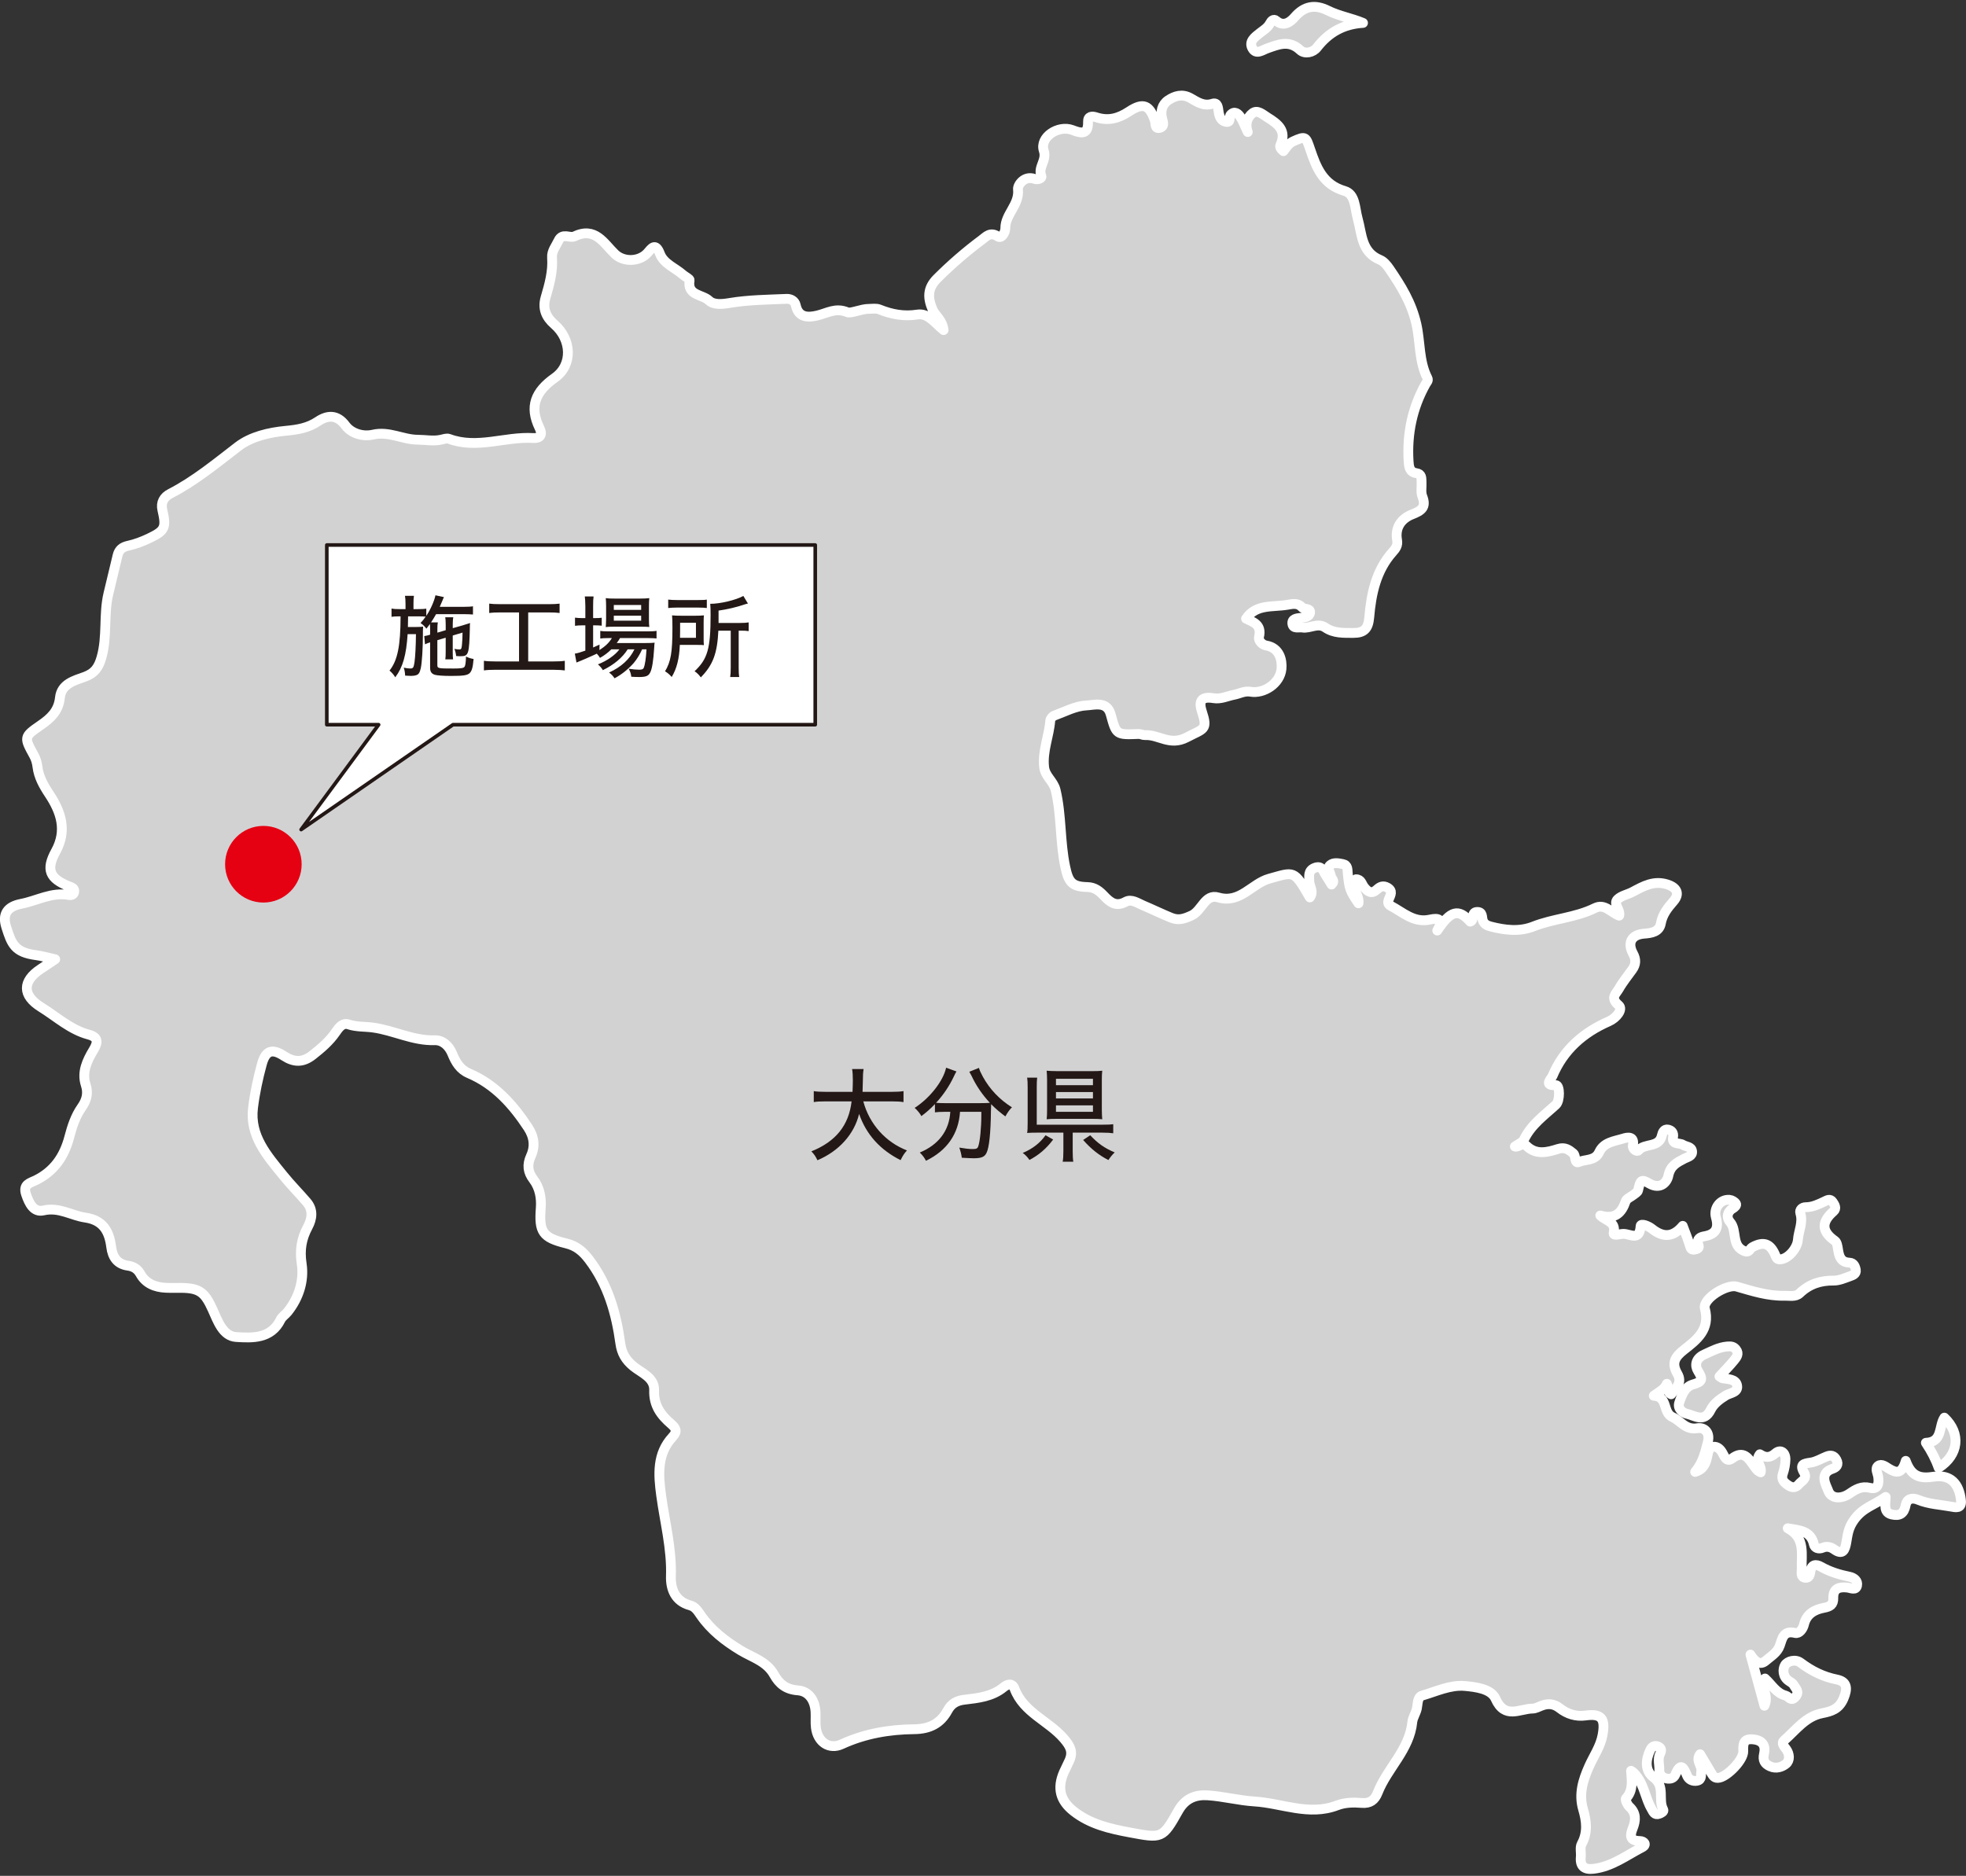 <?xml version="1.0" encoding="UTF-8"?><svg id="a" xmlns="http://www.w3.org/2000/svg" width="197" height="188" viewBox="0 0 197 188"><rect x="0" y="0" width="197" height="188" fill="#333333" stroke="none"/><g><path d="M124.866,62.003c.595,.324,1.617,.529,1.287,1.84-.085,.338,.304,.779,.716,.848,1.38,.232,1.623,1.512,1.541,2.35-.145,1.479-1.783,2.514-3.095,2.287-.622-.108-1.106,.197-1.655,.302-.681,.13-1.32,.465-2.055,.344-1.18-.195-1.534,.227-1.17,1.335,.614,1.869,.201,1.693-1.519,2.593-1.706,.892-2.802-.305-4.174-.225-.21,.012-.427-.123-.638-.115-2.265,.09-2.245,.089-2.812-1.976-.371-1.351-1.654-.919-2.422-.886-1.093,.047-2.168,.632-3.237,1.024-.171,.063-.377,.308-.39,.483-.119,1.567-.798,3.043-.617,4.674,.106,.952,.935,1.39,1.153,2.306,.606,2.54,.423,5.155,.964,7.694,.321,1.508,.653,1.987,2.205,2.019,.761,.016,1.222,.406,1.68,.889,.604,.638,1.192,1.125,2.171,.589,.584-.32,1.184,.127,1.741,.362,.93,.393,1.838,.836,2.771,1.219,.73,.3,1.247,.179,2.084-.207,1.061-.489,1.339-2.201,2.67-1.812,2.218,.647,3.351-1.393,5.127-1.881,2.502-.688,2.437-.922,4.058,1.881,.436-.576-.034-1.085-.05-1.602-.017-.517-.143-1.082,.517-1.352,.759-.311,.872,.347,1.147,.755,.189,.279,.356,.573,.564,.909,.406-.408-.039-.592-.065-.838-.039-.373-.445-.781-.084-1.103,.342-.305,.845-.198,1.275-.114,.528,.102,.459,.564,.497,.951,.151,1.537,.215,1.719,1.073,2.982,.141-.887-.882-1.574-.253-2.407,.517-.015,.582,.485,.803,.769,.386,.497,.766,.748,1.3,.255,.324-.3,.633-.429,1.055-.188,.567,.324,.313,.733,.148,1.133-.114,.275-.136,.531,.157,.683,1.248,.652,2.337,1.747,3.949,1.388,.833-.186,1.421-.093,.735,1.099,1.346-2.021,2.125-2.215,3.304-.892,.471-.152,.048-.941,.665-.97,.619-.03,.48,.506,.595,.845,.131,.384,.45,.525,.796,.614,1.426,.366,2.879,.547,4.278-.008,2.001-.794,4.206-.874,6.155-1.84,.989-.49,1.596,.442,2.436,.758,.164-.589-.636-1.172-.162-1.637,.382-.374,1.016-.481,1.516-.748,1.085-.579,2.124-1.168,3.462-.745,.97,.307,1.282,.934,.621,1.693-.575,.66-1.096,1.304-1.264,2.229-.151,.831-.938,.961-1.656,1.012-1.257,.089-1.735,.888-1.126,2.005,.314,.576,.292,1.076-.074,1.591-.458,.644-.967,1.259-1.353,1.944-.27,.479-.906,.888-.014,1.637,.475,.398-.212,1.275-.991,1.616-2.558,1.118-4.546,2.857-5.644,5.482-.123,.295-.927,.981,.343,.91,.408-.023,.428,1.563,.003,1.954-1.163,1.07-2.477,1.989-3.193,3.487-.147,.308-.6,.471-.92,.706,.386,.121,.744-.484,1.153-.076,.97,.965,2.118,.654,3.183,.318,.696-.22,1.095,.101,1.522,.452,.275,.226,.089,1.063,.552,.862,.68-.296,1.624-.096,2.039-.992,.466-1.008,1.53-1.087,2.416-1.364,.389-.122,1.153-.287,.959,.695-.075,.379,.416,.67,.559,.496,.631-.769,2.081-.218,2.35-1.52,.057-.274,.233-.652,.61-.568,.34,.076,.592,.29,.507,.765-.141,.789,.634,.535,.983,.761,.317,.206,.858,.164,.922,.637,.069,.51-.451,.578-.781,.754-.728,.389-1.389,.684-1.597,1.718-.131,.655-.811,1.412-1.909,.77-.821-.48-.89-.344-1.125,.698-.038,.168-.28,.296-.44,.427-.27,.221-.704,.378-.799,.654-.403,1.175-1.059,1.853-2.543,1.429,.623,.597,1.577,.606,1.339,1.729-.081,.382,.638,.099,1.002,.111,.706,.024,1.6,.736,1.695-.781,.021-.331,.82,.016,1.111,.251,1.088,.875,2.097,.941,3.111-.272,.277,.752,.522,1.337,.704,1.942,.099,.328,.15,.531,.582,.413,.359-.098,.378-.195,.267-.529-.169-.507,.178-.708,.622-.784,1.112-.191,1.47-.78,1.149-1.891-.262-.908,.438-1.841,1.362-1.762,.231,.02,.527,.189,.643,.381,.111,.183-.129,.376-.323,.493-.075,.045-.151,.093-.213,.154-.392,.382-.35,.862-.051,1.198,.761,.858,.072,2.44,1.503,2.94,.424,.148,.484-.283,.729-.417,1.125-.613,1.801-.386,2.305,.806,.092,.217,.15,.41,.423,.415,.823,.016,1.775-1.099,1.838-1.954,.066-.89,.537-1.733,.243-2.679-.1-.323,.175-.598,.542-.597,.689,.002,1.275-.291,1.874-.571,.27-.127,.57-.326,.82,.032,.206,.295,.432,.66,.095,.952-1.228,1.063-1.221,2.008,.137,2.958,.204,.143,.264,.553,.31,.852,.106,.7,.265,1.301,1.151,1.336,.43,.017,.578,.399,.634,.741,.064,.388-.306,.522-.578,.618-.535,.19-1.096,.445-1.643,.438-1.322-.016-2.439,.346-3.405,1.27-.409,.391-1.007,.236-1.529,.249-1.659,.041-3.221-.469-4.782-.918-.984-.283-3.446,1.219-3.189,2.201,.555,2.113-.819,3.137-2.102,4.143-.93,.73-1.255,1.343-.642,2.408,.505,.877-.142,1.446-.635,2.04-.464-.245-.226-.677-.428-1.049-.238,.548-.723,.77-1.313,1.197,1.47,.091,.848,1.684,1.886,2.15,.823,.369,1.302,1.317,2.503,1.102,.575-.103,1.3,.323,1.025,1.392-.265,1.031-.482,2.041-1.27,2.988,.929-.289,1.092-.954,1.232-1.621,.082-.39,.153-.841,.595-.896,.409-.051,.712,.254,.922,.635,.201,.366,.411,.947,.962,.529,1.132-.858,1.633-.02,2.17,.732,.18,.251,.322,.514,.687,.665,.158-.631-.614-1.148-.083-1.811,.514,.332,.978,.413,1.566-.099,.511-.445,1.016-.078,1.001,.628-.01,.475-.105,.965-.259,1.414-.209,.608,.13,.892,.543,1.174,.379,.259,.738,.268,1.048-.108,.283-.344,.894-.552,.527-1.179-.487-.834-.008-.899,.678-.998,.544-.079,1.053-.398,1.578-.607,.42-.167,.746-.125,.991,.327,.282,.521-.027,.778-.411,.908-1.397,.471-.567,1.733-.414,2.183,.288,.846,1.315,.857,2.131,.3,.625-.426,1.206-.789,2.062-.577,.859,.213,.894-.506,.819-1.091-.049-.384-.353-.836-.006-1.109,.342-.269,.756,.087,1.075,.277,.695,.412,1.294,.622,1.689-.78,.581,1.619,1.488,1.784,2.785,1.587,1.681-.255,2.576,.674,2.751,2.388,.088,.859-.586,.681-.97,.612-1.116-.201-2.271-.247-3.335-.69-.621-.259-1.125-.073-1.238,.537-.16,.863-.607,1.119-1.379,.94-.83-.193-.66-.885-.625-1.759-1.148,.824-2.264,1.045-3.153,2.276-.598,.829-.648,1.477-.788,2.277-.129,.733-.33,1.346-1.245,.691-.338-.242-.724-.325-1.127-.152-.403,.173-.802,.025-.878-.324-.301-1.386-1.445-1.428-2.622-1.629,1.811,.967,1.352,2.615,1.401,4.117,.01,.318-.146,.795,.37,.847,.391,.04,.456-.335,.505-.648,.11-.7,.543-.752,1.05-.464,.892,.506,1.85,.799,2.843,.999,.504,.102,.88,.433,.777,.895-.116,.517-.607,.24-.974,.198-.779-.09-1.434,.058-1.406,1.047,.019,.679-.321,.865-.944,.983-.932,.177-1.74,.609-1.994,1.673-.108,.454-.482,.949-.884,.848-1.174-.294-1.294,.554-1.537,1.259-.251,.727-.908,1.078-1.413,1.524-.579,.511-1.112,.07-1.529-.617,.467,1.713,.9,3.301,1.398,5.127,.495-1.04-.438-1.839,.057-2.731,.685,.616,1.134,1.481,2.067,1.713,.322,.08,.534,.655,.991,.114,.432-.511,.018-.813-.17-1.164-.095-.178-.314-.299-.494-.418-.627-.416-.642-1.18-.387-1.591,.243-.392,1.03-.634,1.557-.238,1.099,.826,2.257,1.409,3.63,1.685,1.044,.21,1.111,.899,.674,1.914-.455,1.059-1.205,1.28-2.152,1.467-1.655,.326-2.61,1.689-3.785,2.711-.345,.3-.017,.599,.199,.898,.332,.462,.393,1.111-.015,1.453-.393,.329-.993,.54-1.596,.266-.568-.258-.763-.615-.616-1.26,.184-.808-.129-1.337-1.044-1.445-.959-.113-1.07,.357-1.034,1.164,.039,.88-1.538,2.486-2.381,2.671-.478,.105-.633-.149-.817-.456-.37-.619-.739-1.238-1.13-1.894-.481,.655,.213,1.129,.119,1.684-.063,.369,.111,.871-.43,.975-.406,.078-.823-.1-.987-.495-.338-.81-.632-1.421-1.179-.132-.168,.395-.497,.466-.876,.402-.462-.078-.746-.446-.731-.823,.022-.553-.192-1.124,.076-1.664,.159-.319,.164-.586-.236-.734-.38-.14-.617,.085-.749,.361-.474,.987-.559,2.084,.341,2.76,1.189,.894,.416,2.211,.957,3.208,.112,.206-.201,.354-.407,.429-.474,.171-.597-.207-.772-.508-.617-1.063-.729-2.359-1.535-3.335-.13-.158-.25-.323-.509-.468,.071,1.004,.242,1.975-.519,2.784-.084,.09,.136,.616,.34,.801,.714,.649,.665,1.383,.352,2.169-.291,.73-.334,1.267,.709,1.283,.433,.007,.743,.366,.232,.631-1.585,.819-3.043,1.952-4.899,2.158-.882,.098-1.341-.244-1.25-1.188,.042-.438-.105-.959,.085-1.305,.633-1.155,.479-2.32,.145-3.463-.454-1.555-.015-2.937,.601-4.321,.463-1.039,1.136-1.976,1.349-3.137,.302-1.651-.109-2.172-1.701-1.953-.979,.135-1.847-.151-2.593-.733-.599-.467-1.18-.497-1.84-.244-.286,.11-.581,.279-.872,.282-1.309,.012-2.789,1.114-3.726-.995-.441-.993-1.985-1.169-3.064-1.269-1.459-.135-2.877,.551-4.288,.964-.471,.138-.425,.835-.52,1.284-.102,.48-.414,.924-.455,1.338-.28,2.817-2.509,4.646-3.47,7.101-.298,.762-.775,1.104-1.604,1.035-.834-.07-1.685-.053-2.476,.249-2.821,1.074-5.525-.226-8.281-.398-1.567-.098-3.114-.513-4.681-.614-1.21-.078-2.238,.295-2.938,1.541-1.594,2.841-1.652,2.778-4.895,2.173-2-.373-3.948-.825-5.595-2.119-1.347-1.058-1.676-2.307-.985-3.898,.175-.403,.391-.789,.565-1.193,.374-.869,.095-1.42-.553-2.178-1.537-1.796-4.049-2.61-4.952-5.015-.234-.624-.748-.428-1.083-.151-1.156,.955-2.559,1.093-3.946,1.259-.764,.091-1.297,.377-1.674,1.076-.709,1.311-1.808,1.864-3.345,1.879-2.503,.025-4.961,.444-7.27,1.508-1.229,.566-2.407-.189-2.588-1.67-.064-.522-.004-1.059-.035-1.586-.066-1.146-.666-2.065-1.769-2.145-1.193-.086-1.878-.661-2.382-1.568-.749-1.348-2.182-1.724-3.357-2.437-1.562-.949-2.963-2.029-4.008-3.545-.272-.395-.535-.83-1.042-.966-1.514-.408-1.973-1.648-1.931-2.937,.09-2.763-.614-5.398-.979-8.089-.28-2.065-.44-4.163,1.145-5.864,.519-.557,.321-.892-.143-1.29-1.031-.887-1.762-1.864-1.705-3.381,.048-1.272-1.266-1.735-2.071-2.391-.794-.647-1.183-1.34-1.315-2.299-.417-3.036-1.233-5.909-3.139-8.413-.623-.819-1.266-1.364-2.267-1.609-2.413-.591-2.749-1.171-2.568-3.554,.076-.996-.096-2.024-.741-2.868-.564-.739-.646-1.471-.251-2.333,.45-.983,.328-1.938-.288-2.873-1.523-2.31-3.313-4.315-5.919-5.422-.898-.382-1.331-1.13-1.664-1.95-.336-.827-.974-1.395-1.775-1.369-2.169,.068-4.078-.981-6.159-1.268-.82-.113-1.657-.047-2.473-.319-.59-.197-.974,.336-1.268,.767-.63,.924-1.453,1.622-2.324,2.308-.988,.779-1.88,.738-2.884,.081-1.166-.762-1.821-.552-2.195,.813-.393,1.433-.706,2.903-.889,4.377-.353,2.844,1.42,4.809,3.029,6.805,.743,.922,1.587,1.763,2.356,2.665,.665,.78,.535,1.67,.107,2.471-.637,1.192-.831,2.308-.616,3.728,.251,1.662-.282,3.389-1.408,4.793-.22,.274-.557,.479-.706,.782-.954,1.943-2.848,1.842-4.454,1.742-1.349-.084-1.855-1.636-2.362-2.75-.765-1.682-1.257-2.149-3.111-2.175-.529-.007-1.058,.016-1.586-.009-1.065-.051-2-.422-2.54-1.383-.297-.529-.702-.755-1.244-.832-1.089-.155-1.55-.866-1.678-1.874-.199-1.571-.81-2.688-2.597-2.947-1.394-.203-2.621-1.081-4.195-.716-.978,.226-1.437-.702-1.744-1.622-.334-1.003,.409-1.128,.961-1.397,1.827-.89,2.855-2.373,3.365-4.301,.28-1.057,.603-2.1,1.254-3.025,.456-.648,.691-1.363,.403-2.238-.419-1.272,.131-2.428,.775-3.497,.453-.751,.508-1.279-.485-1.545-1.83-.49-3.208-1.785-4.766-2.749-1.905-1.179-1.881-2.608-.056-3.817,.435-.288,.869-.58,1.473-.983-.745-.162-1.317-.329-1.902-.407-2.161-.287-2.461-1.105-3.005-2.815-.423-1.33,.121-2.071,1.517-2.34,1.574-.303,3.039-1.192,4.732-.881,.241,.044,.567-.002,.567-.378,0-.326-.261-.385-.521-.488-1.948-.772-2.346-1.668-1.337-3.499,1.167-2.117,.521-3.978-.651-5.745-.572-.862-1.052-1.715-1.179-2.735-.05-.404-.152-.775-.344-1.125-1.002-1.829-1.036-1.877,.652-3.04,1.019-.702,1.805-1.421,1.945-2.764,.144-1.388,1.44-1.717,2.474-2.088,1.005-.361,1.401-.942,1.687-1.937,.606-2.109,.193-4.3,.697-6.401,.307-1.278,.613-2.556,.919-3.834,.137-.571,.475-.844,1.075-.973,.72-.155,1.428-.429,2.096-.747,1.597-.759,1.719-1.084,1.315-2.837-.173-.748,.148-1.3,.797-1.633,2.475-1.273,4.591-3.034,6.787-4.719,1.301-.999,3.102-1.418,4.79-1.578,1.169-.111,2.213-.273,3.216-.944,.958-.641,1.921-.711,2.757,.411,.654,.878,1.871,1.127,2.742,.921,1.626-.384,2.992,.502,4.513,.506,.779,.002,1.558,.172,2.344-.006,.254-.057,.554-.166,.772-.084,2.829,1.056,5.632-.254,8.45-.079,.674,.042,.972-.296,.621-1.015-1.044-2.138-.41-3.653,1.528-5.017,1.841-1.296,1.693-3.862-.036-5.359-.825-.714-1.213-1.566-.881-2.695,.384-1.304,.75-2.614,.648-4.011-.047-.636,.394-1.151,.656-1.704,.378-.796,1.146-.202,1.569-.404,2.113-1.012,2.955,.688,4.078,1.761,.874,.836,2.453,.793,3.264-.113,.383-.428,.795-1.105,1.247,.088,.382,1.009,1.521,1.404,2.301,2.098,.225,.2,.699,.416,.674,.557-.277,1.556,1.28,1.401,1.937,2.033,.466,.448,1.286,.376,2.089,.242,1.874-.314,3.801-.328,5.708-.411,.377-.016,.805,.192,.901,.645,.273,1.293,1.284,1.226,2.15,1.025,.996-.231,1.83-.822,3.012-.33,.369,.153,1.394-.339,2.157-.336,.352,.001,.743-.073,1.049,.051,1.234,.499,2.464,.729,3.812,.518,1.063-.167,1.701,.796,2.632,1.559-.139-1.058-.837-1.429-1.106-2.06-.491-1.152-.536-2.125,.455-3.114,1.406-1.403,2.896-2.694,4.482-3.876,.439-.328,.846-.84,1.609-.33,.376,.251,.745-.407,.743-.826-.007-1.434,1.441-2.354,1.269-3.907-.048-.43,.642-1.397,1.636-1.047,.36,.127,.807-.056,.709-.29-.373-.894,.569-1.532,.241-2.527-.449-1.362,1.45-2.602,2.852-2.08,.722,.269,1.627,.623,1.58-.807-.02-.597,.41-.601,.831-.463,1.207,.395,2.231,.111,3.288-.586,1.425-.94,2.068-.646,2.586,.951,.097,.301-.044,.842,.519,.684,.432-.122,.315-.518,.215-.89-.198-.733-.032-1.45,.598-1.871,.659-.439,1.4-.676,2.224-.217,.667,.371,1.306,.854,2.208,.568,.538-.171,.558,.392,.616,.786,.066,.452,.208,.911,.699,1.022,.598,.135,.311-.484,.507-.699,.398-.436,.762-.104,.955,.183,.312,.466,.499,1.016,.762,1.545-.276-.745-.078-1.466,.473-1.887,.507-.388,1.02,.123,1.504,.423,1.052,.652,1.952,1.324,1.292,2.771-.095,.207,.07,.418,.305,.611,.288-.354,.501-.765,.966-.978,1.294-.593,1.283-.47,1.721,.81,.6,1.755,1.246,3.518,3.439,4.154,1.108,.321,1.026,1.752,1.315,2.77,.437,1.537,.346,3.364,2.247,4.14,.374,.153,.693,.549,.935,.903,1.166,1.709,2.207,3.37,2.701,5.537,.408,1.789,.239,3.724,1.108,5.411,.125,.243-.074,.399-.179,.586-1.348,2.401-1.874,4.988-1.712,7.723,.031,.524,.073,1.111,.761,1.209,.585,.083,.518,.504,.54,.888,.028,.484-.09,1.018,.076,1.444,.426,1.09-.085,1.437-1.013,1.8-1.097,.429-1.74,1.32-1.514,2.585,.093,.519-.134,.836-.435,1.171-1.674,1.866-2.153,4.196-2.356,6.565-.098,1.147-.513,1.569-1.596,1.566-.974-.003-1.948,.049-2.799-.534-.777-.532-1.54,.122-2.306-.007-.36-.061-.916,.166-.999-.358-.082-.519,.424-.568,.826-.612,.398-.043,.897-.083,.943-.54,.047-.469-.572-.265-.802-.518-.424-.466-.944-.342-1.474-.251-1.484,.255-3.142-.092-4.138,1.392Z" fill="#d2d2d3" stroke="#fff" stroke-linecap="round" stroke-linejoin="round" stroke-width=".983"/><path d="M136.577,2.297c-1.972,.122-3.441,.959-4.613,2.47-.388,.5-1.218,.691-1.683,.255-1.107-1.038-2.172-.568-3.291-.175-.507,.178-1.12,.686-1.503-.01-.377-.685,.261-1.134,.734-1.511,.377-.3,.798-.527,1.037-.983,.116-.222,.347-.508,.622-.266,.781,.687,1.494,.046,1.838-.353,1-1.161,2.084-1.292,3.34-.668,1.114,.553,2.341,.748,3.521,1.241Z" fill="#d2d2d3" stroke="#fff" stroke-linecap="round" stroke-linejoin="round" stroke-width=".983"/><path d="M172.296,137.949c.179,.107,.244,.174,.318,.186,.553,.089,1.288,.08,1.438,.672,.19,.752-.679,.78-1.119,1.05-.614,.378-1.214,.827-1.51,1.429-.665,1.353-1.622,.57-2.432,.396-.383-.082-.921-.51-.728-1.094,.246-.742,.562-1.596,1.348-1.824,.953-.277,1.076-.493,.527-1.369-.323-.515-.263-1.242,.647-1.65,.755-.339,1.434-.723,2.293-.797,.417-.036,.657,.014,.887,.313,.324,.421,.045,.767-.191,1.059-.436,.538-.928,1.03-1.478,1.63Z" fill="#d2d2d3" stroke="#fff" stroke-linecap="round" stroke-linejoin="round" stroke-width=".983"/><path d="M194.258,147.105c-.299-.859-.715-1.658-1.28-2.505,1.706-.063,1.27-1.646,1.855-2.521,1.693,1.588,1.439,3.755-.575,5.026Z" fill="#d2d2d3" stroke="#fff" stroke-linecap="round" stroke-linejoin="round" stroke-width=".983"/></g><ellipse cx="26.391" cy="86.615" rx="3.836" ry="3.841" fill="#e50012"/><g><g><polygon points="81.69 54.623 32.747 54.623 32.747 72.631 37.941 72.631 30.173 83.142 45.389 72.631 81.69 72.631 81.69 54.623" fill="#fff"/><polygon points="81.69 54.623 32.747 54.623 32.747 72.631 37.941 72.631 30.173 83.142 45.389 72.631 81.69 72.631 81.69 54.623" fill="none" stroke="#231815" stroke-linecap="round" stroke-linejoin="round" stroke-width=".362"/></g><g><path d="M43.101,63.086c0-.22-.009-.357-.018-.551-.101,.147-.166,.22-.358,.469-.192-.248-.348-.405-.587-.561,.257-.284,.348-.403,.513-.643-.137-.018-.394-.027-.742-.027h-1.018c0,.431-.009,.78-.018,1.065h.862c.302,0,.504-.01,.66-.037,0,.092-.019,.376-.019,.44v.341c0,1.34-.091,2.827-.211,3.379-.101,.449-.211,.623-.431,.698-.146,.055-.339,.082-.541,.082-.037,0-.238-.009-.596-.027-.018-.339-.064-.588-.146-.799,.339,.064,.477,.083,.66,.083,.284,0,.339-.083,.421-.616,.083-.57,.138-1.708,.147-2.828h-.834c-.137,2.112-.477,3.315-1.238,4.325-.174-.284-.376-.504-.577-.671,.807-1.019,1.1-2.461,1.109-5.435h-.165c-.348,0-.587,.018-.743,.046v-.827c.247,.046,.422,.055,.807,.055h.596v-.524c0-.321-.019-.634-.055-.808h.898c-.036,.257-.045,.414-.045,.808v.524h.477c.366,0,.605-.009,.807-.046v.717c.394-.57,.807-1.488,.917-2.057l.853,.184c-.036,.064-.082,.156-.137,.311-.027,.046-.046,.101-.064,.147-.074,.174-.147,.341-.221,.515h2.403c.413,0,.77-.019,.926-.055v.826c-.146-.018-.55-.036-.917-.036h-2.779c-.183,.321-.303,.522-.504,.826h.678c-.036,.22-.046,.35-.046,.707v.321l.835-.247v-.561c0-.321-.019-.625-.046-.735h.807c-.036,.147-.055,.442-.055,.708v.385l.945-.266c.055-.018,.165-.046,.321-.101,.082-.028,.155-.055,.211-.064,.073-.028,.119-.037,.146-.046,.009-.009,.055-.028,.11-.046-.019,.22-.019,.266-.019,.506-.064,2.635-.128,2.827-.917,2.827-.129,0-.23,0-.458-.018-.019-.229-.082-.504-.175-.716,.183,.036,.376,.055,.504,.055,.183,0,.221-.074,.257-.486,.036-.376,.055-.753,.055-1.203l-.981,.294v1.634c0,.422,.009,.533,.037,.753h-.78c.027-.192,.037-.394,.037-.753v-1.413l-.835,.247v2.461c0,.367,.019,.378,1.605,.378,.752,0,1.008-.037,1.109-.166,.092-.11,.137-.403,.156-1.037,.23,.119,.44,.193,.761,.248-.074,.881-.183,1.23-.422,1.442-.248,.201-.624,.256-1.862,.256-.752,0-1.348-.045-1.587-.11-.348-.11-.486-.311-.486-.716v-2.534l-.045,.009c-.156,.046-.312,.11-.468,.183l-.074-.826c.156-.019,.348-.065,.587-.138v-.524Z" fill="#231815"/><path d="M50.13,61.378c-.522,0-.798,.019-1.109,.055v-.936c.256,.036,.614,.055,1.119,.055h4.823c.487,0,.844-.019,1.11-.055v.936c-.321-.036-.587-.055-1.11-.055h-2.036v4.912h2.522c.513,0,.852-.018,1.146-.064v.964c-.257-.037-.578-.055-1.146-.064h-5.814c-.477,0-.835,.018-1.146,.064v-.964c.311,.046,.632,.064,1.155,.064h2.366v-4.912h-1.88Z" fill="#231815"/><path d="M61.258,65.079c-.367,.357-.706,.615-1.137,.854-.082-.147-.146-.221-.321-.422-.192,.091-.238,.119-.513,.238l-.642,.284c-.11,.046-.23,.101-.348,.147-.202,.083-.376,.156-.532,.22l-.165-.89c.339-.065,.412-.083,1.054-.303v-2.534h-.312c-.284,0-.513,.018-.724,.045v-.817c.175,.028,.458,.046,.734,.046h.302v-1.166c-.009-.469-.019-.762-.055-1.001h.88c-.036,.266-.046,.497-.046,1.001v1.166h.183c.276,0,.541-.009,.679-.037v.799c-.238-.027-.386-.036-.679-.036h-.183v2.221c.257-.11,.376-.165,.642-.293l-.009,.551c.587-.376,.981-.753,1.247-1.203h-.348c-.376,0-.669,.019-.816,.046v-.762c.156,.028,.431,.046,.825,.046h3.897c.403,0,.752-.018,.917-.055v.762c-.183-.018-.477-.037-.917-.037h-2.742c-.1,.184-.174,.285-.33,.497h2.916c.422,0,.633-.009,.88-.037-.018,.156-.027,.174-.045,.542-.074,1.23-.211,2.112-.404,2.461-.174,.341-.44,.44-1.1,.44-.247,0-.513-.009-.788-.027-.027-.284-.12-.551-.257-.799,.449,.064,.779,.092,1.064,.092,.247,0,.385-.055,.431-.165,.129-.257,.238-1.001,.285-1.873h-.44c-.22,.504-.532,1.009-.862,1.395-.623,.679-1.201,1.129-1.898,1.506-.192-.275-.285-.376-.55-.579,1.22-.559,2.063-1.331,2.54-2.322h-.678c-.504,.817-1.385,1.552-2.485,2.084-.11-.193-.276-.396-.495-.579,.917-.358,1.733-.928,2.155-1.506h-.807Zm.256-2.269c-.431,0-.66,.009-.816,.037,.018-.202,.027-.478,.036-.845v-1.258c-.009-.421-.009-.559-.036-.798,.247,.036,.458,.045,.889,.045h2.522c.467,0,.715-.018,.953-.045-.027,.22-.036,.449-.036,.863v1.193c0,.367,.009,.671,.036,.836-.119-.019-.476-.028-.816-.028h-2.733Zm-.009-1.689h2.742v-.488h-2.742v.488Zm0,1.083h2.742v-.497h-2.742v.497Z" fill="#231815"/><path d="M70.506,63.959c0,.348,.009,.513,.027,.698-.147-.019-.211-.019-.247-.019h-.183l-.422-.009h-1.559c-.055,1.378-.311,2.397-.816,3.222-.211-.247-.422-.431-.669-.568,.587-.973,.743-1.91,.743-4.362,0-.68-.01-.9-.037-1.248,.238,.027,.55,.036,.945,.036h1.366c.357,0,.642-.009,.88-.036-.019,.119-.027,.431-.027,.762v1.525Zm-3.549-3.866c.229,.028,.513,.046,.926,.046h2.026c.487,0,.715-.009,.917-.046v.845c-.165-.027-.468-.046-.89-.046h-2.091c-.367,0-.669,.019-.889,.046v-.845Zm2.779,3.829v-1.506h-1.587v.771c0,.431,0,.486-.009,.735h1.596Zm2.247-.716c-.11,2.285-.541,3.443-1.761,4.682-.165-.238-.394-.469-.623-.615,1.311-1.23,1.605-2.269,1.605-5.647,0-.57-.009-.808-.036-1.111,.963,.009,2.586-.376,3.319-.79l.458,.763c-.156,.036-.201,.045-.403,.11-.779,.266-1.687,.478-2.54,.597v1.239h2.164c.357,0,.651-.018,.853-.055v.872c-.23-.036-.449-.045-.798-.045h-.202v3.691c0,.458,.01,.679,.056,.954h-.908c.036-.247,.055-.513,.055-.964v-3.681h-1.238Z" fill="#231815"/></g></g><g><path d="M86.505,110.382c.607,2.263,2.23,4.088,4.376,4.916-.283,.314-.409,.513-.639,.974-2.062-1.037-3.444-2.578-4.156-4.633-.492,2.034-2.02,3.732-4.177,4.643-.189-.398-.315-.586-.607-.89,2.439-.976,3.759-2.61,4.03-5.011h-2.565c-.596,0-.942,.02-1.224,.073v-1.1c.24,.051,.69,.073,1.235,.073h2.649c.02-.535,.031-.786,.031-1.164,0-.483-.021-.818-.074-1.121h1.152c-.052,.346-.074,.618-.074,1.153-.011,.554-.021,.786-.031,1.132h2.879c.513,0,.963-.022,1.225-.073v1.1c-.314-.052-.67-.073-1.215-.073h-2.816Z" fill="#231815"/><path d="M94.625,111.43c-.387,0-.701,.02-.942,.052v-.828c-.46,.481-.848,.828-1.36,1.205-.105-.22-.398-.586-.67-.827,1.508-.965,2.868-2.695,3.151-4.025l1.037,.376c-.074,.115-.178,.305-.272,.525-.45,.942-1.016,1.792-1.77,2.619,.231,.022,.566,.032,.838,.032h3.612c.46,0,.69-.01,.942-.032-.722-.764-1.382-1.718-1.832-2.694-.052-.093-.168-.314-.23-.419l.963-.388c.074,.251,.168,.471,.398,.891,.691,1.257,1.686,2.295,2.911,3.061-.21,.198-.44,.513-.66,.912-.544-.408-.974-.766-1.424-1.226q-.01,.178-.021,.629c-.021,2.253-.178,3.742-.45,4.266-.199,.399-.524,.525-1.288,.525-.251,0-.576-.02-1.183-.052-.042-.335-.116-.639-.251-1.017,.534,.093,1.005,.146,1.329,.146,.377,0,.492-.052,.566-.261,.178-.483,.314-1.845,.314-3.176v-.293h-2.136c-.146,2.211-1.298,3.878-3.413,4.905-.146-.293-.325-.534-.618-.827,1.895-.786,2.952-2.202,3.057-4.078h-.596Z" fill="#231815"/><path d="M105.529,114.207c-.67,.901-1.444,1.562-2.376,2.045-.209-.305-.387-.493-.67-.703,.963-.398,1.749-1.006,2.282-1.771l.764,.429Zm1.958,1.121c0,.503,.02,.871,.063,1.101h-1.068c.052-.23,.073-.608,.073-1.101v-1.813h-2.585c-.43,0-.827,.01-1.047,.031,.042-.271,.052-.502,.052-1.037v-3.522c0-.483-.01-.723-.052-.986h1.005c-.031,.252-.042,.493-.042,.976v3.742h6.585c.524,0,.796-.01,1.079-.052v.912c-.283-.042-.576-.063-1.079-.063h-2.983v1.813Zm2.92-4.098c0,.367,.021,.744,.042,.944-.231-.032-.566-.042-1.026-.042h-3.518c-.398,0-.806,.01-1.026,.042,.031-.2,.042-.598,.042-.976v-2.987c0-.303-.021-.713-.042-.901,.22,.02,.67,.042,1.079,.042h3.486c.429,0,.764-.01,1.005-.042-.032,.198-.042,.556-.042,.944v2.977Zm-4.595-2.473h3.706v-.64h-3.706v.64Zm0,1.331h3.706v-.64h-3.706v.64Zm0,1.342h3.706v-.65h-3.706v.65Zm3.433,2.348c.765,.817,1.414,1.279,2.45,1.718-.251,.242-.429,.462-.628,.766-.953-.483-1.749-1.121-2.534-2.013l.712-.471Z" fill="#231815"/></g></svg>